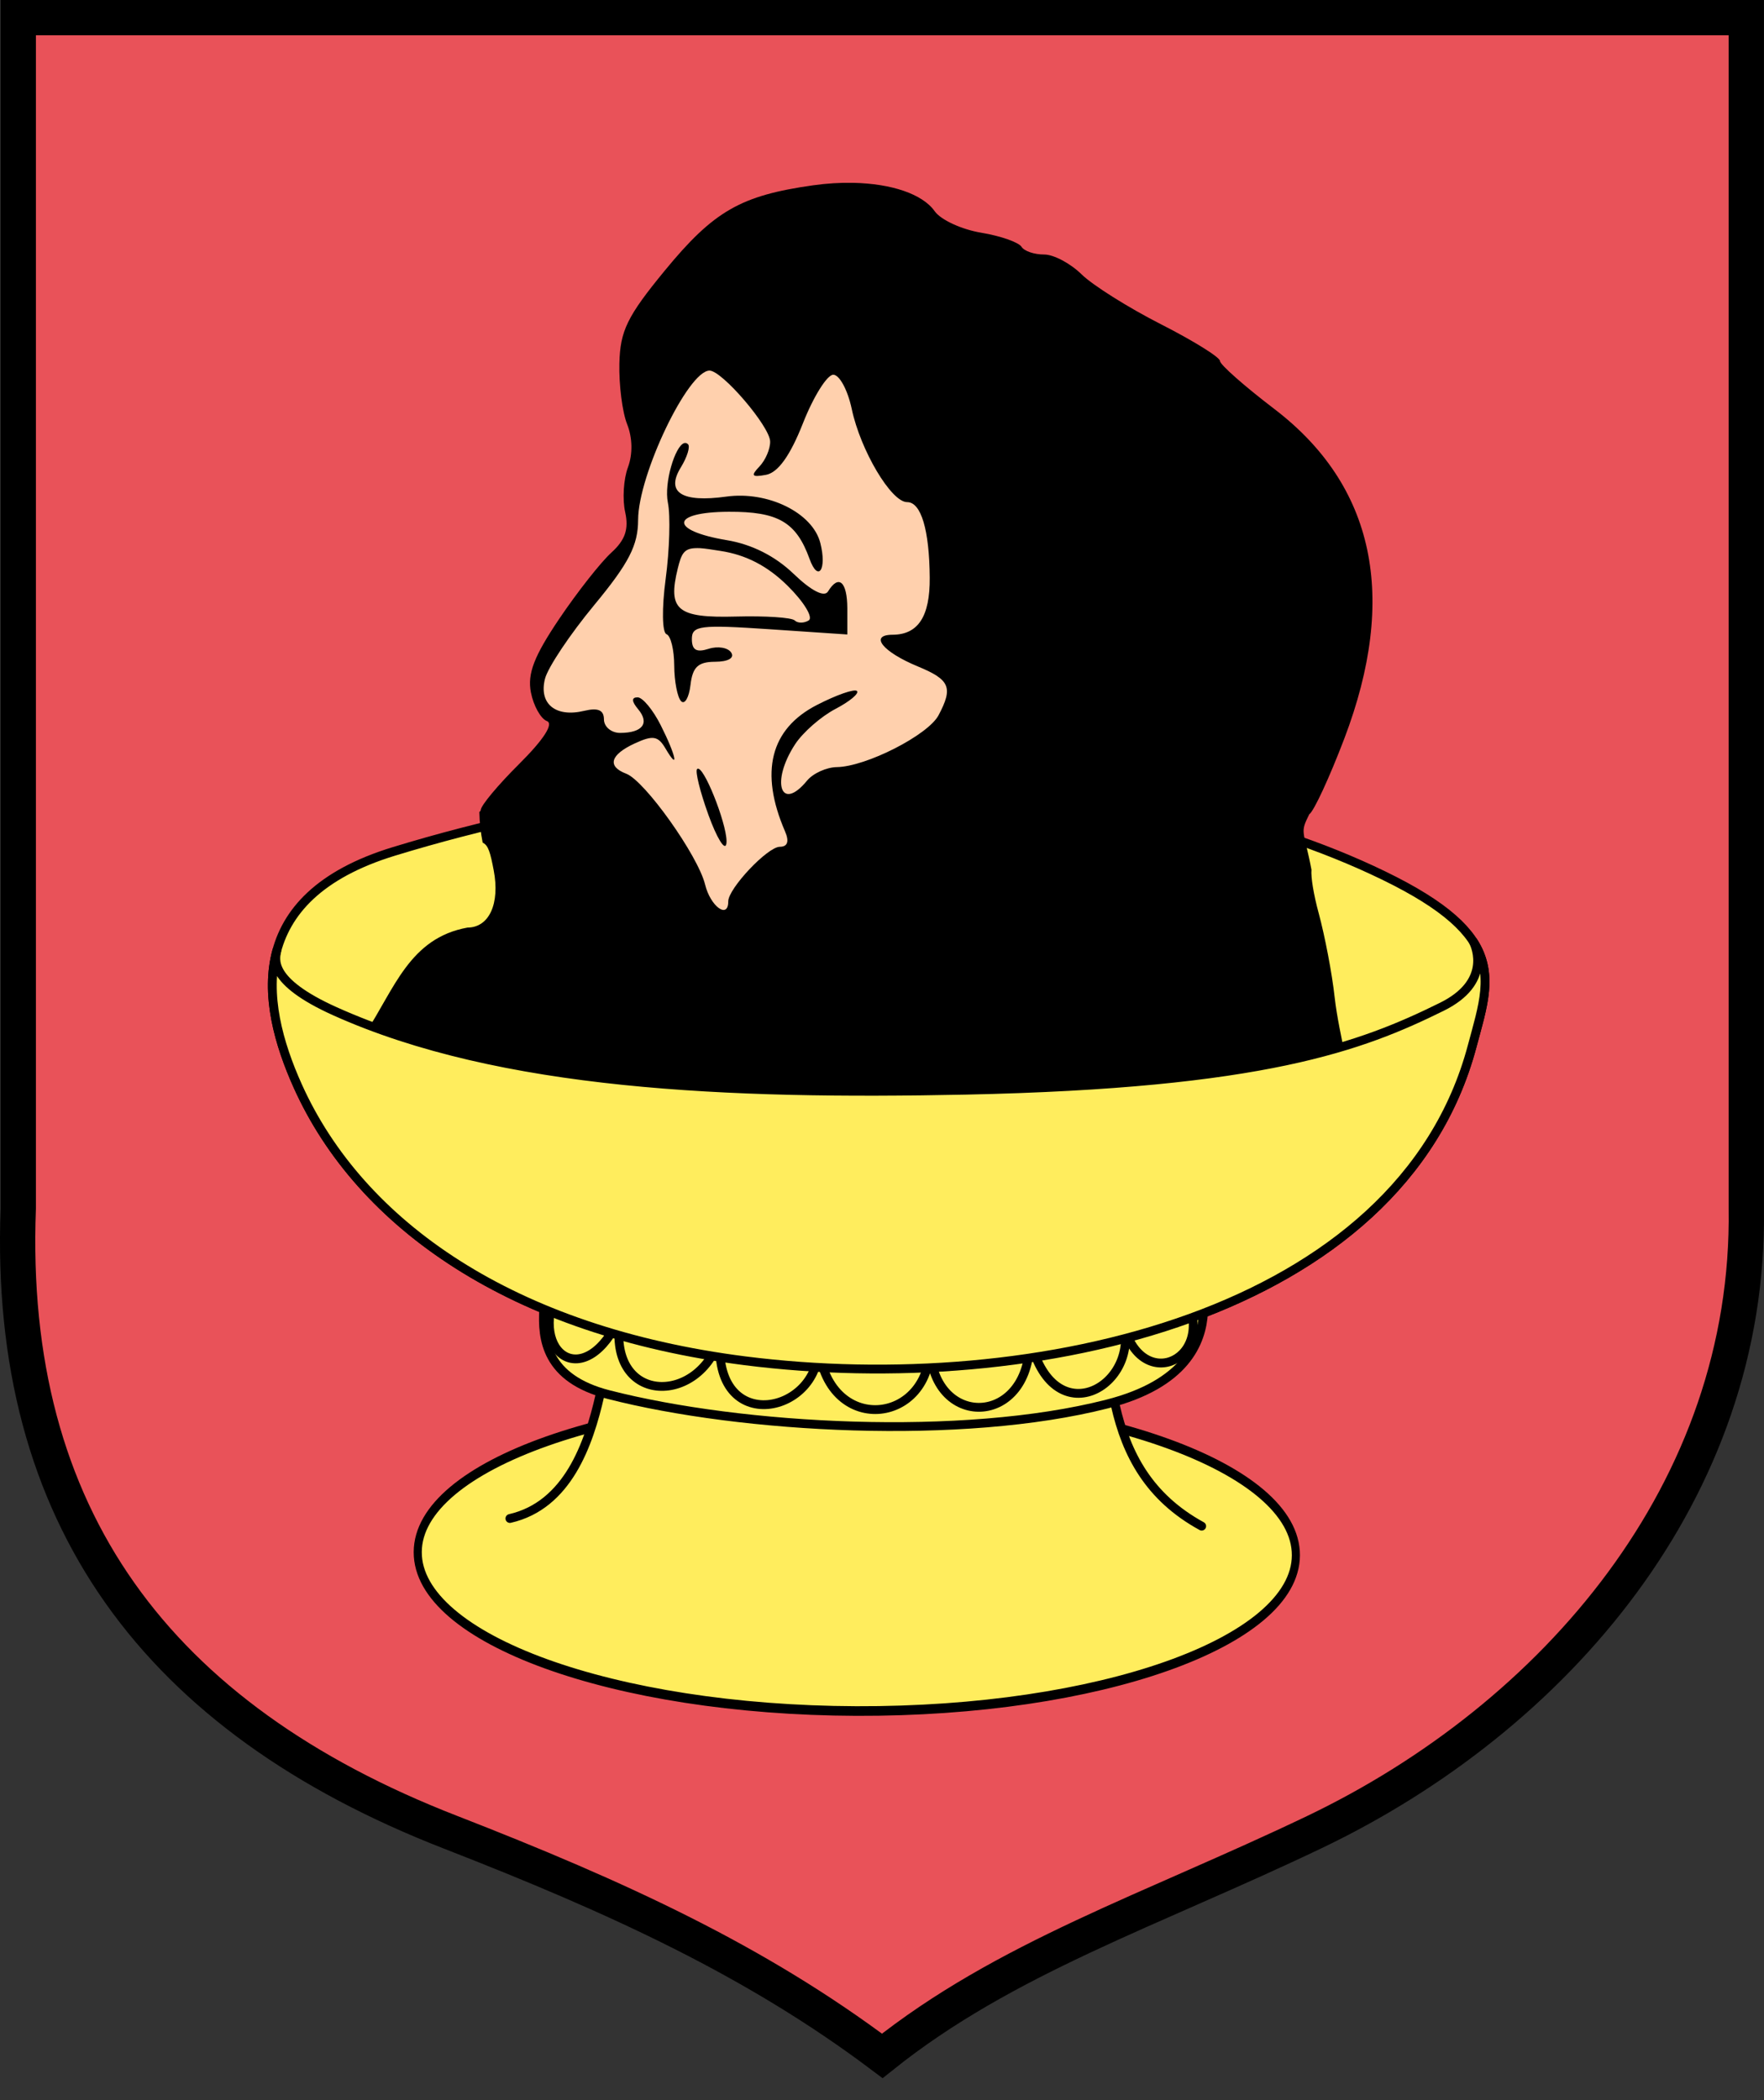 <?xml version="1.0" encoding="UTF-8" standalone="no"?>
<!-- Created with Inkscape (http://www.inkscape.org/) -->
<svg
   xmlns:svg="http://www.w3.org/2000/svg"
   xmlns="http://www.w3.org/2000/svg"
   version="1.0"
   width="200"
   height="238"
   id="svg2">
  <rect width="100%" height="100%" fill="#333333" stroke="none"/>
  <defs
     id="defs5" />
  <path
     d="M 2.072,2 L 197.992,2 L 197.992,136.947 C 198.47,168.905 176.3,194.598 149.012,207.644 C 130.521,216.486 113.941,221.887 100.032,233 C 85.745,222.262 70.154,215.075 51.052,207.644 C 17.806,194.712 0.741,171.862 2.072,136.947 L 2.072,2 z"
     id="rect3072"
     style="fill:#e95259;fill-opacity:1;fill-rule:nonzero;stroke:#000000;stroke-width:4;stroke-linecap:round;stroke-linejoin:miter;marker:none;marker-start:none;marker-mid:none;marker-end:none;stroke-miterlimit:4;stroke-dasharray:none;stroke-dashoffset:0;stroke-opacity:1;visibility:visible;display:inline;overflow:visible;enable-background:accumulate" />
  <g
     id="g3087">
    <path
       d="M -53.769,143.644 C -53.761,151.823 -75.787,158.454 -102.96,158.454 C -130.133,158.454 -152.158,151.823 -152.151,143.644 C -152.158,135.466 -130.133,128.834 -102.96,128.834 C -75.787,128.834 -53.761,135.466 -53.769,143.644 L -53.769,143.644 z"
       transform="matrix(1.012,3.7584062e-3,-4.4717931e-3,1.204,201.982,3.524)"
       id="path2983"
       style="opacity:1;fill:#ffed5d;fill-opacity:1;fill-rule:evenodd;stroke:#000000;stroke-width:0.906px;stroke-linecap:round;stroke-linejoin:round;marker:none;marker-start:none;marker-mid:none;marker-end:none;stroke-miterlimit:4;stroke-dasharray:none;stroke-dashoffset:0;stroke-opacity:1;visibility:visible;display:inline;overflow:visible;enable-background:accumulate" />
    <path
       d="M 57.812,172.097 C 64.363,170.606 66.757,163.657 68.006,158.183 C 69.255,152.709 125.217,153.851 126.466,159.326 C 127.714,164.8 130.246,169.682 136.246,172.963"
       id="path3027"
       style="opacity:1;fill:#ffed5d;fill-opacity:1;fill-rule:evenodd;stroke:#000000;stroke-width:1px;stroke-linecap:round;stroke-linejoin:round;marker:none;marker-start:none;marker-mid:none;marker-end:none;stroke-miterlimit:4;stroke-dasharray:none;stroke-dashoffset:0;stroke-opacity:1;visibility:visible;display:inline;overflow:visible;enable-background:accumulate" />
    <path
       d="M 166.901,118.606 C 158.759,149.087 117.26,158.383 84.472,154.223 C 58.074,150.873 40.857,138.831 33.769,123.103 C 29.546,113.733 27.666,101.683 44.655,96.494 C 84.79,84.235 129.003,85.7 156.868,99.221 C 171.107,106.131 168.918,111.054 166.901,118.606 z"
       id="path2981"
       style="opacity:1;fill:#ffed5d;fill-opacity:1;fill-rule:evenodd;stroke:#000000;stroke-width:1px;stroke-linecap:round;stroke-linejoin:round;marker:none;marker-start:none;marker-mid:none;marker-end:none;stroke-miterlimit:4;stroke-dasharray:none;stroke-dashoffset:0;stroke-opacity:1;visibility:visible;display:inline;overflow:visible;enable-background:accumulate" />
    <path
       d="M 61.649,148.37 C 61.434,151.801 61.925,156.24 69.007,158.056 C 84.174,161.945 109.1,163.301 125.503,159.127 C 134.447,156.851 136.259,152.121 136.453,148.754"
       id="path3029"
       style="opacity:1;fill:#ffed5d;fill-opacity:1;fill-rule:evenodd;stroke:#000000;stroke-width:1px;stroke-linecap:round;stroke-linejoin:round;marker:none;marker-start:none;marker-mid:none;marker-end:none;stroke-miterlimit:4;stroke-dasharray:none;stroke-dashoffset:0;stroke-opacity:1;visibility:visible;display:inline;overflow:visible;enable-background:accumulate" />
    <g
       transform="translate(-18.901,-8.03)"
       id="g3019">
      <path
         d="M 115.625,28.75 C 114.184,28.72 112.661,28.81 111.094,29.031 C 102.896,30.188 99.835,31.932 94.281,38.688 C 90.005,43.888 89.213,45.525 89.125,49.219 C 89.068,51.622 89.454,54.721 90,56.094 C 90.615,57.641 90.654,59.496 90.094,61 C 89.597,62.335 89.457,64.613 89.781,66.062 C 90.213,67.989 89.792,69.232 88.219,70.656 C 87.035,71.728 84.378,75.097 82.312,78.156 C 79.457,82.387 78.68,84.384 79.094,86.5 C 79.393,88.03 80.215,89.488 80.906,89.75 C 81.701,90.051 80.543,91.849 77.781,94.594 C 75.378,96.983 73.404,99.334 73.406,99.844 C 73.407,99.907 73.348,99.972 73.25,100.062 C 73.272,101.255 73.4,102.381 73.625,103.531 C 74.277,103.82 74.503,104.715 74.875,106.656 C 75.6,110.434 74.369,113.146 71.906,113.156 C 65.328,114.343 63.622,120.116 60.312,125.156 C 47.03,145.383 175.462,148.125 171.424,127.758 C 171.035,125.796 170.472,123.285 170.219,121.031 C 169.934,118.4 169.115,114.109 168.406,111.5 C 167.834,109.394 167.518,107.451 167.594,106.594 C 166.707,101.986 166.242,102.524 167.344,100.312 C 167.856,99.993 169.644,96.129 171.312,91.75 C 177.428,75.698 174.76,63.062 163.375,54.375 C 159.997,51.798 157.22,49.354 157.219,48.938 C 157.217,48.521 154.214,46.655 150.531,44.781 C 146.849,42.908 142.786,40.357 141.531,39.125 C 140.276,37.893 138.374,36.871 137.281,36.875 C 136.189,36.879 135.031,36.501 134.719,36 C 134.406,35.499 132.358,34.769 130.156,34.406 C 127.955,34.044 125.572,32.956 124.875,31.969 C 123.488,30.006 119.949,28.839 115.625,28.75 z"
         id="path2400"
         style="fill:#000000;fill-opacity:1" />
      <path
         d="M 99.344,50.031 C 100.767,50.025 106.179,56.349 106.219,58.062 C 106.238,58.915 105.685,60.19 105,60.906 C 103.993,61.959 104.137,62.142 105.75,61.844 C 107.098,61.595 108.475,59.713 109.938,56 C 111.128,52.977 112.676,50.503 113.375,50.5 C 114.074,50.497 115.013,52.226 115.469,54.375 C 116.467,59.085 119.951,64.945 121.75,64.938 C 123.332,64.931 124.272,68.075 124.312,73.5 C 124.345,77.898 123.003,79.957 120.094,79.969 C 117.424,79.98 118.959,81.906 122.969,83.562 C 126.6,85.063 126.988,85.933 125.312,89.094 C 124.122,91.339 117.09,94.921 113.781,94.969 C 112.611,94.986 111.088,95.672 110.406,96.5 C 107.425,100.122 106.264,96.667 109.031,92.406 C 109.932,91.019 112.009,89.219 113.625,88.375 C 115.241,87.531 116.336,86.615 116.062,86.344 C 115.789,86.072 113.74,86.783 111.5,87.938 C 106.238,90.649 105.005,95.541 107.906,102.25 C 108.408,103.411 108.193,103.996 107.312,104 C 105.922,104.006 101.463,108.734 101.469,110.188 C 101.477,112.24 99.451,110.765 98.844,108.281 C 98.039,104.988 92.007,96.515 89.906,95.719 C 87.707,94.885 88.082,93.568 90.875,92.281 C 92.918,91.34 93.51,91.426 94.344,92.844 C 95.94,95.557 95.559,93.683 93.812,90.219 C 92.94,88.488 91.765,87.06 91.188,87.062 C 90.487,87.065 90.503,87.514 91.25,88.406 C 92.578,89.993 91.759,91.083 89.219,91.094 C 88.21,91.098 87.378,90.398 87.375,89.562 C 87.371,88.497 86.702,88.216 85.125,88.594 C 81.896,89.367 79.977,87.795 80.688,84.969 C 81.014,83.671 83.541,79.905 86.281,76.594 C 90.229,71.824 91.242,69.822 91.25,66.938 C 91.265,61.837 96.912,50.041 99.344,50.031 z M 96.469,58.25 C 95.439,58.57 94.169,62.766 94.625,65 C 94.928,66.481 94.811,70.36 94.375,73.625 C 93.927,76.976 93.972,79.72 94.469,79.906 C 94.953,80.088 95.336,81.681 95.344,83.469 C 95.351,85.256 95.711,87.082 96.125,87.5 C 96.539,87.918 97.019,87.085 97.188,85.656 C 97.425,83.64 98.033,83.039 99.969,83.031 C 101.441,83.025 102.195,82.613 101.812,82 C 101.456,81.429 100.302,81.224 99.25,81.562 C 97.872,82.006 97.349,81.706 97.344,80.469 C 97.337,78.928 98.244,78.814 106.156,79.344 L 114.969,79.938 L 114.969,76.969 C 114.956,73.946 113.992,73.086 112.781,75.062 C 112.362,75.746 110.896,75.005 108.875,73.062 C 106.78,71.048 104.146,69.722 101.312,69.25 C 94.748,68.157 94.883,66.058 101.531,66.031 C 107.123,66.008 109.173,67.184 110.688,71.375 C 111.665,74.08 112.676,72.578 111.906,69.562 C 111.035,66.151 105.985,63.658 101.25,64.312 C 96.187,65.013 94.35,63.838 96.094,61 C 96.815,59.827 97.176,58.642 96.906,58.375 C 96.776,58.246 96.616,58.204 96.469,58.25 z M 97.688,70.156 C 97.867,70.148 98.059,70.143 98.281,70.156 C 98.873,70.191 99.61,70.318 100.594,70.469 C 103.453,70.906 105.894,72.147 108.188,74.406 C 110.042,76.233 111.125,78.012 110.594,78.344 C 110.063,78.675 109.334,78.675 109,78.344 C 108.666,78.013 105.679,77.817 102.344,77.906 C 95.684,78.084 94.581,77.175 95.75,72.438 C 96.147,70.828 96.434,70.217 97.688,70.156 z M 98,95.156 C 97.974,95.161 97.959,95.166 97.938,95.188 C 97.697,95.43 98.271,97.754 99.219,100.375 C 100.166,102.996 101.086,104.492 101.25,103.688 C 101.561,102.164 98.986,95.421 98.094,95.156 C 98.064,95.147 98.026,95.152 98,95.156 z"
         id="path2398"
         style="fill:#ffd0ad;fill-opacity:1" />
    </g>
    <path
       d="M 63.162,146.172 C 59.912,153.457 66.388,157.993 70.37,149.094 C 68.536,159.279 79.37,159.47 81.67,151.432 C 80.624,163.022 93.358,160.242 92.774,152.211 C 93.607,162.936 105.765,161.582 105.437,152.211 C 105.37,162.187 117.128,161.911 116.736,151.432 C 119.219,162.996 129.62,157.033 127.256,149.484 C 128.929,158.029 137.681,154.464 134.659,147.341"
       id="path3070"
       style="opacity:1;fill:#ffed5d;fill-opacity:1;fill-rule:evenodd;stroke:#000000;stroke-width:1px;stroke-linecap:round;stroke-linejoin:round;marker:none;marker-start:none;marker-mid:none;marker-end:none;stroke-miterlimit:4;stroke-dasharray:none;stroke-dashoffset:0;stroke-opacity:1;visibility:visible;display:inline;overflow:visible;enable-background:accumulate" />
    <path
       d="M 166.901,118.606 C 158.759,149.087 117.26,158.383 84.472,154.223 C 58.074,150.873 40.857,138.831 33.769,123.103 C 31.584,118.255 30.026,112.689 31.385,107.728 C 31.205,108.679 30.379,111.193 37.974,114.609 C 56.715,123.038 82.504,124.122 109.525,123.556 C 143.302,122.85 154.403,118.583 163.481,114.099 C 169.03,111.357 167.388,107.388 167.03,106.693 C 169.421,110.384 168.129,114.008 166.901,118.606 z"
       id="path3023"
       style="fill:#ffed5d;fill-opacity:1;fill-rule:evenodd;stroke:#000000;stroke-width:1px;stroke-linecap:round;stroke-linejoin:round;stroke-opacity:1" />
  </g>
</svg>
